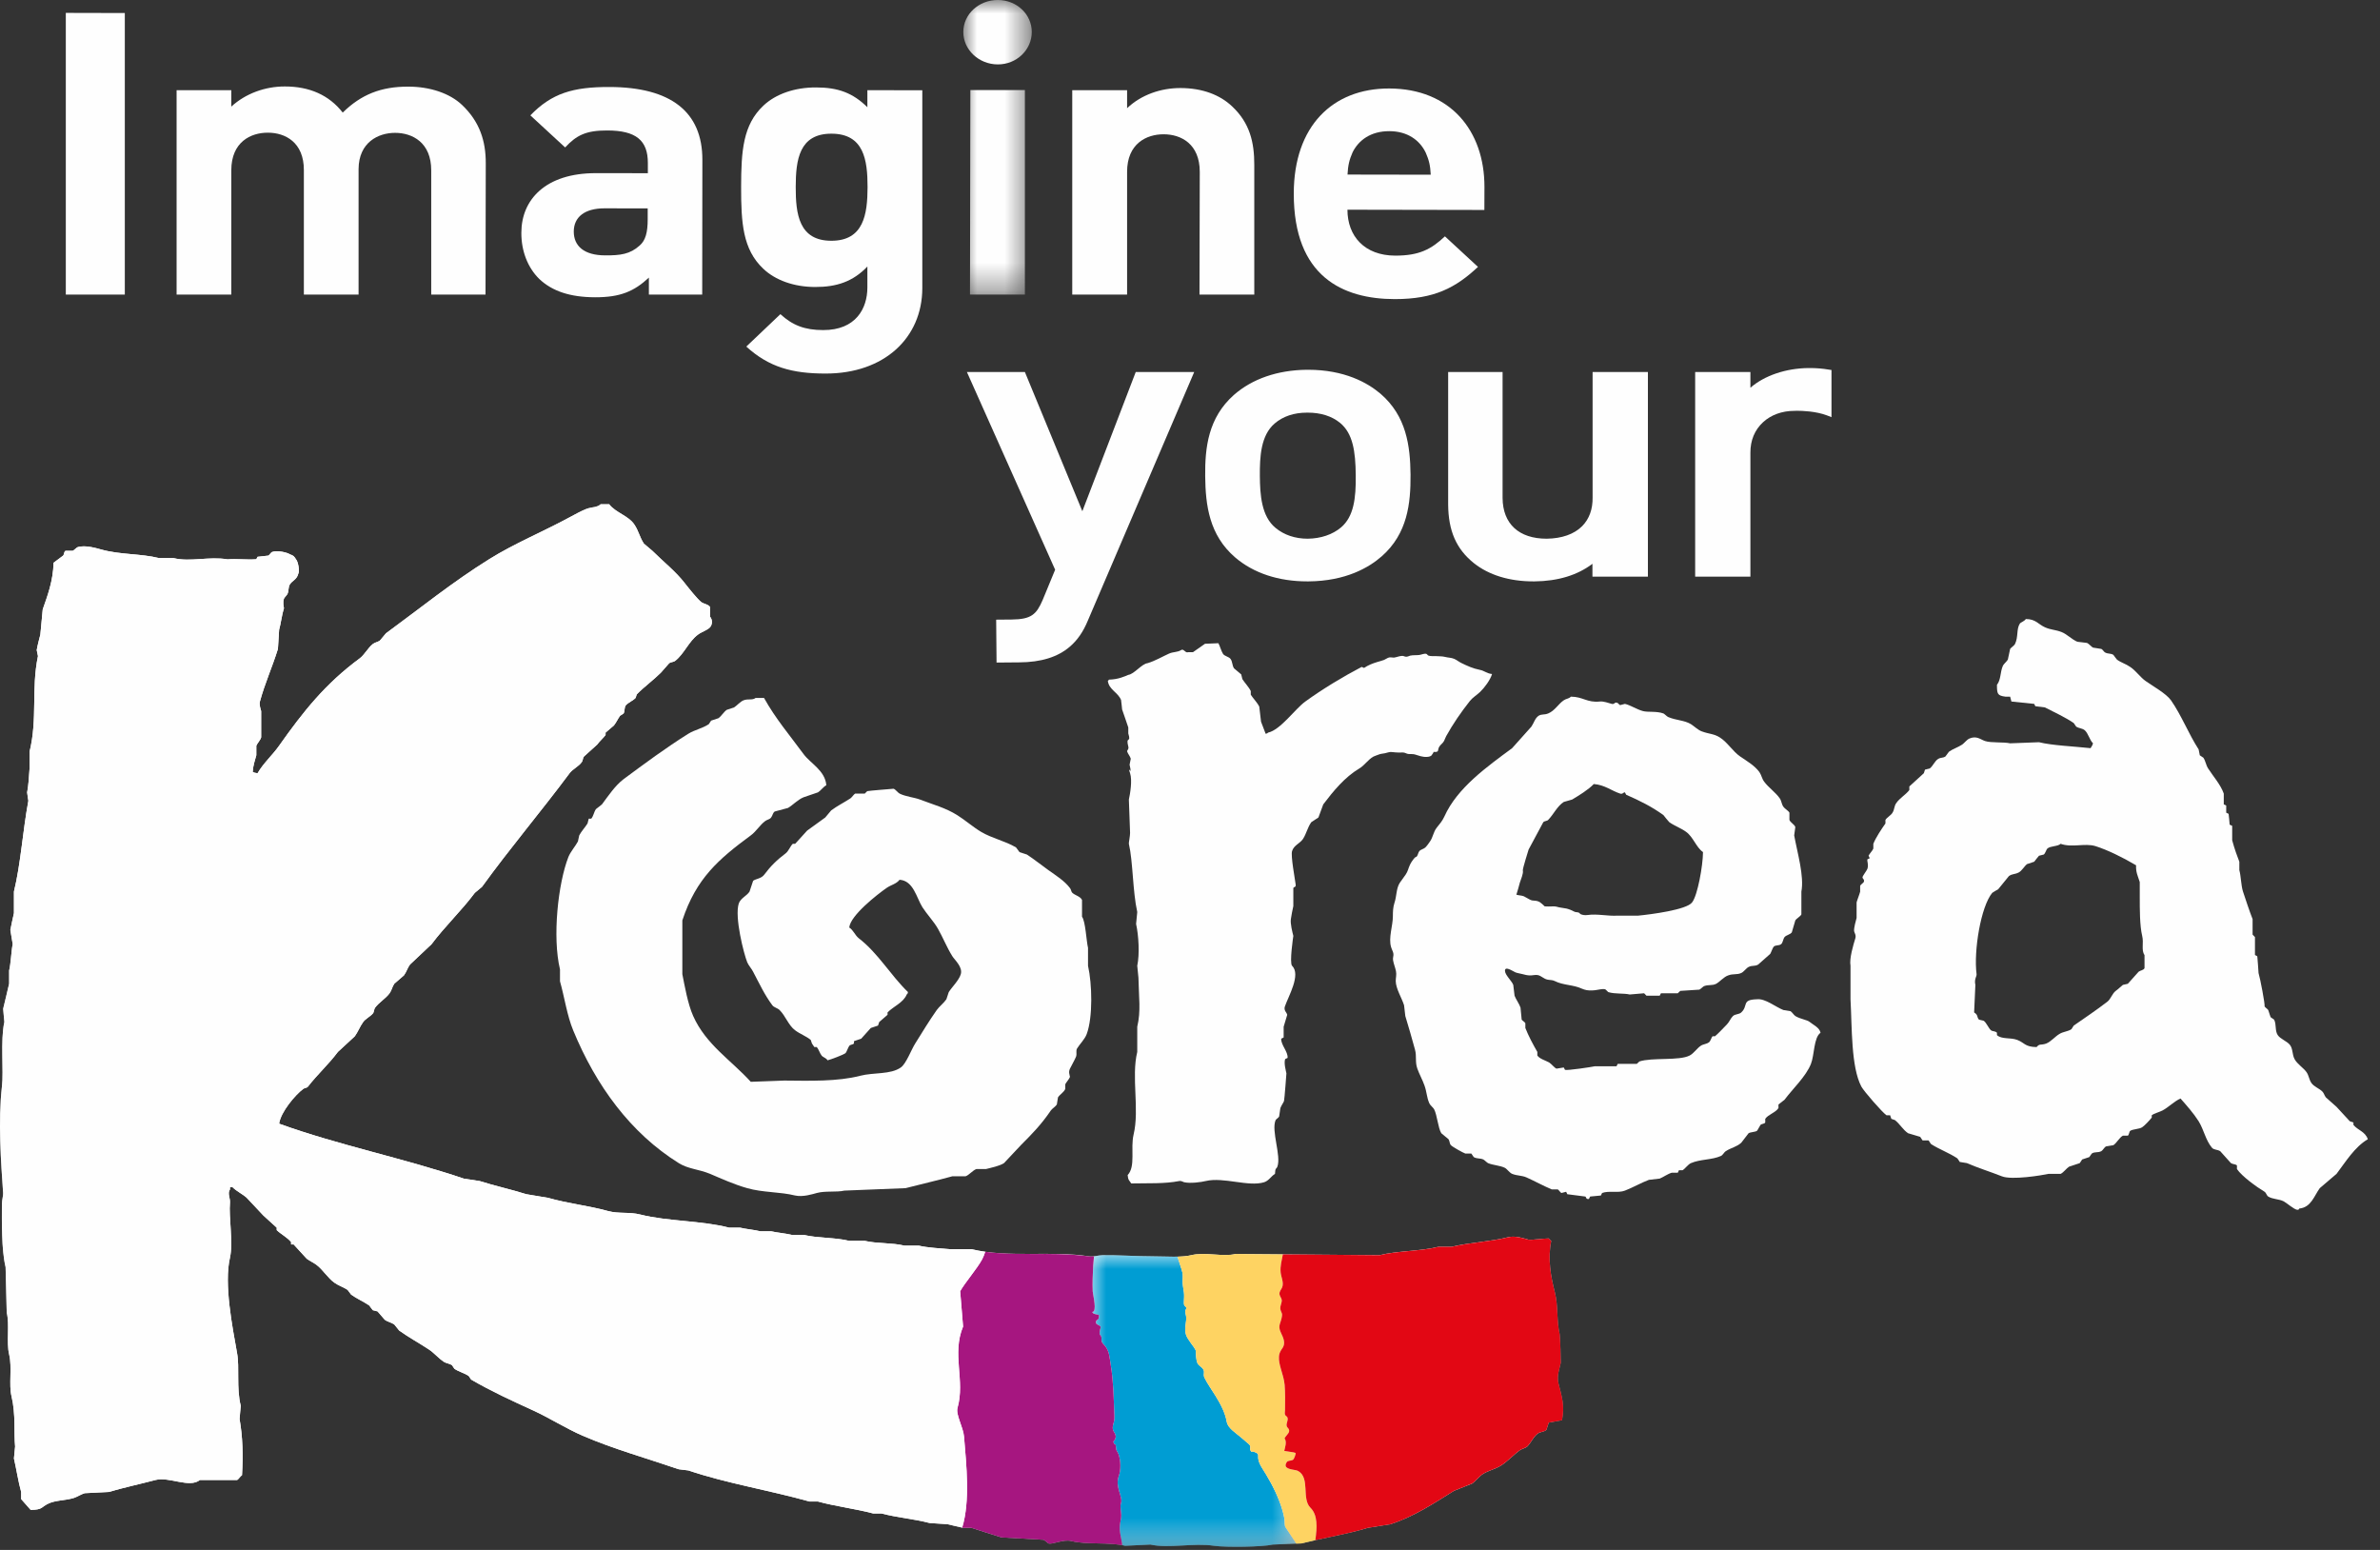 <?xml version="1.0" encoding="UTF-8"?>
<svg width="86px" height="56px" viewBox="0 0 86 56" version="1.1" xmlns="http://www.w3.org/2000/svg" xmlns:xlink="http://www.w3.org/1999/xlink">
    <rect x="0" y="0" width="86" height="56" fill="#333333" stroke="none"/>
    <title>logo/CI</title>
    <defs>
        <polygon id="path-1" points="0 0 56.484 0 56.484 37.671 0 37.671"></polygon>
        <polygon id="path-3" points="0 0 7.371 0 7.371 10.537 0 10.537"></polygon>
        <polygon id="path-5" points="0 0 2.473 0 2.473 10.644 0 10.644"></polygon>
    </defs>
    <g id="제작" stroke="none" stroke-width="1" fill="none" fill-rule="evenodd">
        <g id="01-main_01-default" transform="translate(-757, -32)">
            <g id="logo/CI" transform="translate(757, 32)">
                <g id="Group-3" transform="translate(0, 18.216)">
                    <mask id="mask-2" fill="white">
                        <use xlink:href="#path-1"></use>
                    </mask>
                    <g id="Clip-2"></g>
                    <path d="M56.397,31.022 C56.402,31 56.377,30.075 56.357,29.987 C56.244,29.518 56.309,28.968 56.183,28.474 C56.039,27.921 55.917,27.257 56.053,26.617 C55.998,26.578 56.005,26.583 55.963,26.529 C55.783,26.532 55.322,26.596 55.228,26.574 C55.087,26.536 54.757,26.419 54.492,26.487 C53.857,26.649 53.1,26.676 52.453,26.832 L51.978,26.832 C51.345,26.994 50.464,26.978 49.851,27.135 C48.117,27.12 46.383,27.106 44.647,27.091 C44.203,27.205 43.538,27.012 43.045,27.135 C42.688,27.224 42.128,27.177 41.696,27.177 C41.094,27.177 40.366,27.127 39.834,27.135 C39.709,27.135 39.494,27.2 39.357,27.177 C38.019,26.965 36.431,27.24 35.107,26.919 L34.326,26.919 C33.992,26.89 33.513,26.865 33.199,26.79 L32.68,26.79 C32.255,26.682 31.669,26.719 31.25,26.617 L30.687,26.617 C30.193,26.492 29.537,26.522 29.038,26.401 L28.606,26.401 C28.399,26.348 28.065,26.319 27.866,26.272 L27.477,26.272 C27.276,26.22 26.943,26.191 26.739,26.14 L26.347,26.14 C25.327,25.879 24.133,25.917 23.138,25.667 C22.746,25.565 22.366,25.646 21.968,25.539 C21.287,25.348 20.533,25.271 19.8,25.062 C19.541,25.019 19.282,24.976 19.02,24.932 C18.497,24.766 17.836,24.618 17.331,24.456 C17.139,24.428 16.954,24.399 16.765,24.37 C14.57,23.627 12.223,23.157 10.086,22.384 C10.144,21.959 10.672,21.342 10.955,21.129 C11.015,21.082 11.085,21.101 11.129,21.043 C11.474,20.598 11.876,20.238 12.211,19.789 C12.415,19.603 12.615,19.414 12.82,19.226 C12.937,19.065 13.005,18.873 13.124,18.708 C13.207,18.594 13.376,18.514 13.47,18.406 C13.524,18.344 13.507,18.258 13.556,18.19 C13.692,18.003 13.94,17.859 14.077,17.671 C14.158,17.561 14.168,17.443 14.249,17.326 C14.364,17.227 14.48,17.124 14.596,17.025 C14.691,16.897 14.72,16.764 14.813,16.635 C15.075,16.391 15.335,16.145 15.594,15.899 C16.079,15.249 16.662,14.707 17.157,14.043 C17.243,13.97 17.331,13.9 17.417,13.826 C18.435,12.419 19.541,11.119 20.581,9.722 C20.691,9.574 20.905,9.477 21.013,9.331 C21.07,9.264 21.049,9.187 21.102,9.117 C21.26,8.973 21.42,8.829 21.579,8.685 C21.681,8.548 21.794,8.458 21.882,8.34 L21.882,8.253 C21.983,8.167 22.085,8.08 22.184,7.995 C22.279,7.871 22.317,7.772 22.404,7.647 C22.445,7.621 22.49,7.59 22.534,7.562 C22.589,7.461 22.547,7.338 22.621,7.26 C22.696,7.174 22.879,7.094 22.966,7.002 C22.98,6.957 22.996,6.913 23.01,6.871 C23.279,6.595 23.603,6.364 23.877,6.092 C23.979,5.977 24.079,5.863 24.18,5.747 C24.248,5.696 24.328,5.714 24.398,5.66 C24.722,5.408 24.892,4.951 25.222,4.712 C25.353,4.613 25.54,4.564 25.655,4.45 C25.744,4.349 25.754,4.176 25.655,4.063 L25.655,3.716 C25.61,3.625 25.435,3.604 25.349,3.544 C25.203,3.437 24.865,3.008 24.743,2.853 C24.426,2.439 23.948,2.059 23.573,1.685 C23.474,1.599 23.369,1.513 23.267,1.426 C23.117,1.203 23.076,0.96 22.921,0.735 C22.709,0.416 22.24,0.303 22.013,0 L21.707,0 C21.564,0.128 21.398,0.092 21.185,0.172 C21.004,0.242 20.777,0.369 20.581,0.475 C19.638,0.988 18.585,1.42 17.676,1.989 C16.359,2.808 15.175,3.767 13.946,4.667 C13.875,4.752 13.801,4.84 13.729,4.926 C13.643,4.991 13.554,4.988 13.47,5.055 C13.294,5.194 13.175,5.44 12.994,5.575 C11.767,6.48 10.968,7.477 10.086,8.727 C9.849,9.065 9.52,9.353 9.307,9.722 C9.204,9.709 9.199,9.703 9.133,9.678 C9.143,9.433 9.215,9.253 9.262,9.072 L9.262,8.727 C9.291,8.65 9.416,8.517 9.437,8.424 L9.437,7.475 C9.424,7.422 9.359,7.251 9.392,7.13 C9.574,6.459 9.836,5.897 10.043,5.23 C10.058,4.997 10.071,4.767 10.086,4.537 C10.148,4.325 10.185,3.992 10.261,3.758 C10.252,3.713 10.212,3.545 10.261,3.413 C10.276,3.373 10.373,3.28 10.389,3.24 C10.444,3.117 10.409,2.999 10.477,2.895 C10.579,2.742 10.725,2.732 10.781,2.503 C10.83,2.426 10.778,2.079 10.694,1.989 C10.635,1.891 10.601,1.851 10.477,1.813 C10.393,1.749 10.017,1.654 9.827,1.73 C9.8,1.738 9.728,1.845 9.697,1.858 C9.566,1.874 9.437,1.886 9.307,1.902 C9.294,1.931 9.279,1.959 9.262,1.989 C8.916,2.018 8.567,1.964 8.222,1.993 C7.551,1.879 6.881,2.097 6.269,1.948 L5.75,1.948 C5.079,1.782 4.348,1.829 3.669,1.641 C3.489,1.593 3.079,1.464 2.802,1.555 C2.766,1.569 2.668,1.672 2.628,1.685 L2.367,1.685 C2.309,1.716 2.324,1.807 2.282,1.858 C2.166,1.944 2.052,2.03 1.936,2.117 C1.921,2.78 1.712,3.32 1.544,3.802 C1.517,4.105 1.485,4.408 1.458,4.712 C1.423,4.844 1.351,5.121 1.327,5.271 C1.341,5.345 1.357,5.415 1.372,5.489 C1.123,6.687 1.363,7.747 1.068,8.944 L1.068,9.55 C1.057,9.774 1.025,10.2 0.981,10.413 C0.992,10.514 1.009,10.614 1.025,10.716 C0.82,11.818 0.75,12.995 0.504,13.999 L0.504,14.777 C0.464,14.94 0.405,15.231 0.374,15.384 C0.403,15.557 0.431,15.729 0.46,15.899 C0.409,16.122 0.393,16.596 0.33,16.85 L0.33,17.326 C0.264,17.598 0.181,17.965 0.113,18.234 C0.126,18.393 0.143,18.549 0.157,18.708 C0.007,19.39 0.138,20.465 0.069,21.043 C-0.073,22.29 0.036,23.793 0.113,24.89 C0.12,24.988 0.071,25.127 0.069,25.279 C0.069,25.898 0.046,26.919 0.202,27.567 C0.215,28.113 0.228,28.662 0.243,29.208 C0.352,29.646 0.222,30.268 0.33,30.721 C0.444,31.195 0.311,31.806 0.416,32.232 C0.574,32.889 0.497,33.546 0.546,34.049 C0.533,34.193 0.518,34.337 0.504,34.48 C0.588,34.838 0.666,35.351 0.765,35.69 L0.765,35.949 C0.88,36.079 0.992,36.207 1.109,36.339 C1.544,36.329 1.476,36.248 1.718,36.124 C1.991,35.982 2.356,36.005 2.672,35.906 C2.778,35.871 2.954,35.763 3.061,35.734 C3.351,35.718 3.64,35.703 3.93,35.69 C4.429,35.542 5.102,35.394 5.619,35.257 C6.113,35.129 6.845,35.562 7.224,35.257 L8.567,35.257 C8.62,35.235 8.682,35.122 8.745,35.084 C8.787,34.361 8.771,33.706 8.657,33.056 C8.672,32.896 8.682,32.737 8.7,32.579 C8.537,31.934 8.663,31.19 8.567,30.677 C8.397,29.724 8.088,28.178 8.31,27.222 C8.432,26.686 8.261,25.735 8.31,25.235 C8.326,25.076 8.208,24.903 8.31,24.757 L8.31,24.674 L8.397,24.674 C8.546,24.826 8.755,24.917 8.916,25.062 C9.119,25.279 9.322,25.494 9.523,25.708 C9.681,25.852 9.841,25.999 9.999,26.14 L9.999,26.229 C10.161,26.385 10.377,26.487 10.519,26.66 L10.519,26.746 L10.61,26.746 C10.764,26.919 10.926,27.091 11.085,27.264 C11.193,27.344 11.324,27.401 11.431,27.48 C11.666,27.653 11.843,27.959 12.084,28.129 C12.24,28.241 12.395,28.279 12.559,28.388 C12.604,28.445 12.646,28.503 12.69,28.561 C12.906,28.715 13.118,28.8 13.339,28.949 C13.383,29.006 13.425,29.065 13.47,29.122 C13.528,29.138 13.585,29.15 13.643,29.166 C13.729,29.266 13.817,29.368 13.903,29.467 C14.012,29.549 14.139,29.561 14.249,29.64 C14.309,29.713 14.364,29.786 14.424,29.857 C14.781,30.113 15.136,30.301 15.509,30.549 C15.681,30.663 15.856,30.865 16.027,30.98 C16.13,31.049 16.232,31.042 16.334,31.111 C16.359,31.152 16.39,31.197 16.42,31.239 C16.593,31.355 16.765,31.385 16.938,31.501 C16.968,31.542 16.996,31.584 17.024,31.629 C17.759,32.056 18.489,32.39 19.282,32.752 C19.86,33.018 20.467,33.406 21.058,33.659 C22.165,34.138 23.38,34.476 24.527,34.87 C24.642,34.883 24.759,34.899 24.874,34.912 C26.246,35.377 27.779,35.623 29.254,36.035 L29.556,36.035 C30.167,36.206 30.924,36.299 31.554,36.467 L31.855,36.467 C32.387,36.611 33.072,36.672 33.591,36.812 C33.805,36.828 34.024,36.844 34.241,36.856 C34.377,36.894 34.652,36.947 34.804,36.987 L35.107,36.987 C35.429,37.091 35.86,37.232 36.19,37.332 C36.697,37.363 37.202,37.39 37.709,37.418 C37.748,37.432 37.865,37.542 37.883,37.549 C38.031,37.6 38.413,37.39 38.708,37.462 C39.277,37.605 40.067,37.491 40.659,37.635 C40.963,37.62 41.264,37.606 41.567,37.591 C42.243,37.741 43.127,37.522 43.868,37.635 C44.286,37.696 45.618,37.679 45.991,37.591 C46.34,37.575 46.687,37.561 47.032,37.549 C47.813,37.35 48.694,37.213 49.42,36.987 C49.693,36.944 49.969,36.901 50.241,36.856 C51.102,36.58 51.838,36.082 52.539,35.648 C52.758,35.562 52.975,35.474 53.191,35.388 C53.319,35.301 53.445,35.129 53.581,35.043 C53.79,34.909 54.018,34.872 54.231,34.739 C54.477,34.586 54.693,34.344 54.925,34.177 C54.983,34.138 55.14,34.093 55.184,34.049 C55.326,33.909 55.409,33.686 55.575,33.573 C55.668,33.512 55.805,33.52 55.879,33.444 C55.909,33.356 55.938,33.271 55.963,33.184 C56.125,33.155 56.282,33.127 56.443,33.097 C56.545,32.565 56.441,32.268 56.312,31.759 C56.244,31.487 56.366,31.204 56.397,31.022" id="Fill-1" fill="#FEFEFE" mask="url(#mask-2)"></path>
                </g>
                <g id="Group-6" transform="translate(39.47, 45.351)">
                    <mask id="mask-4" fill="white">
                        <use xlink:href="#path-3"></use>
                    </mask>
                    <g id="Clip-5"></g>
                    <path d="M6.979,9.823 C6.941,9.766 6.957,9.589 6.941,9.513 C6.924,9.409 6.897,9.305 6.868,9.201 C6.801,8.976 6.714,8.757 6.615,8.547 C6.511,8.324 6.39,8.111 6.265,7.899 C6.165,7.735 6.021,7.544 5.995,7.35 C5.978,7.2 6.048,7.18 5.834,7.102 C5.748,7.074 5.754,7.14 5.715,7.051 C5.688,7.005 5.722,6.941 5.705,6.89 C5.68,6.833 5.619,6.797 5.575,6.757 C5.506,6.695 5.432,6.638 5.364,6.576 C5.202,6.434 4.9,6.255 4.859,6.025 C4.8,5.691 4.64,5.388 4.465,5.103 C4.332,4.883 4.161,4.651 4.053,4.428 C4.008,4.333 4.044,4.274 4.034,4.193 C4.008,4.049 3.858,4.021 3.801,3.903 C3.745,3.784 3.745,3.585 3.738,3.456 C3.737,3.404 3.6,3.229 3.565,3.18 C3.524,3.114 3.472,3.052 3.434,2.983 C3.345,2.83 3.348,2.66 3.372,2.505 C3.386,2.407 3.401,2.308 3.389,2.208 C3.379,2.14 3.352,2.067 3.363,2.003 C3.366,1.974 3.407,1.934 3.401,1.906 C3.393,1.87 3.333,1.835 3.317,1.797 C3.307,1.771 3.31,1.714 3.31,1.678 C3.313,1.563 3.325,1.464 3.31,1.343 C3.295,1.204 3.257,1.063 3.262,0.925 C3.273,0.771 3.278,0.682 3.225,0.514 C3.183,0.359 3.124,0.209 3.078,0.054 C2.795,0.06 2.49,0.043 2.227,0.043 C1.624,0.043 0.896,-0.008 0.365,0.001 C0.285,0.001 0.173,0.025 0.061,0.039 C0.052,0.18 0.039,0.304 0.031,0.384 C0.019,0.691 0,1.001 0.015,1.31 C0.024,1.439 0.183,2.057 0,2.05 C0.012,2.135 0.173,2.135 0.243,2.163 C0.239,2.202 0.241,2.26 0.223,2.298 C0.198,2.352 0.149,2.328 0.135,2.392 C0.102,2.525 0.25,2.496 0.305,2.591 C0.288,2.686 0.255,2.762 0.268,2.851 C0.272,2.879 0.314,2.91 0.323,2.939 C0.342,2.998 0.321,3.073 0.344,3.131 C0.375,3.2 0.428,3.236 0.466,3.286 C0.623,3.483 0.623,3.715 0.665,3.961 C0.715,4.253 0.74,4.552 0.758,4.848 C0.773,5.112 0.781,5.375 0.791,5.634 C0.793,5.746 0.808,5.864 0.791,5.972 C0.771,6.08 0.724,6.169 0.742,6.285 C0.756,6.37 0.81,6.41 0.831,6.476 C0.851,6.54 0.855,6.585 0.816,6.662 C0.747,6.802 0.74,6.649 0.785,6.812 C0.793,6.839 0.828,6.826 0.84,6.848 C0.861,6.899 0.849,6.979 0.869,7.036 C0.89,7.093 0.927,7.133 0.948,7.193 C1.029,7.428 1.037,7.757 0.955,7.987 C0.813,8.374 1.114,8.726 1.035,8.963 C0.996,9.073 1.046,9.286 1.046,9.402 C1.046,9.525 1.011,9.62 0.999,9.737 C0.963,9.995 1.06,10.229 1.078,10.479 C1.114,10.487 1.154,10.491 1.189,10.501 C1.493,10.485 1.793,10.472 2.097,10.456 C2.773,10.607 3.656,10.387 4.398,10.501 C4.815,10.562 6.148,10.545 6.52,10.456 C6.805,10.442 7.089,10.434 7.371,10.421 C7.241,10.222 7.112,10.023 6.979,9.823" id="Fill-4" fill="#009DD3" mask="url(#mask-4)"></path>
                </g>
                <path d="M40.469,55.088 C40.481,54.971 40.516,54.876 40.516,54.753 C40.516,54.637 40.466,54.424 40.505,54.314 C40.584,54.077 40.283,53.725 40.425,53.338 C40.507,53.108 40.499,52.778 40.418,52.544 C40.397,52.484 40.36,52.444 40.339,52.387 C40.319,52.329 40.331,52.25 40.31,52.199 C40.298,52.177 40.263,52.189 40.255,52.163 C40.21,52 40.217,52.152 40.286,52.013 C40.325,51.936 40.321,51.891 40.301,51.827 C40.28,51.761 40.226,51.721 40.212,51.637 C40.194,51.52 40.241,51.432 40.261,51.322 C40.278,51.215 40.263,51.097 40.261,50.984 C40.251,50.726 40.243,50.462 40.228,50.199 C40.21,49.903 40.185,49.604 40.135,49.311 C40.093,49.066 40.093,48.834 39.936,48.637 C39.898,48.587 39.845,48.55 39.814,48.483 C39.791,48.424 39.812,48.349 39.793,48.29 C39.784,48.261 39.742,48.23 39.738,48.201 C39.725,48.113 39.758,48.037 39.775,47.942 C39.719,47.847 39.572,47.876 39.605,47.743 C39.619,47.678 39.668,47.703 39.693,47.649 C39.71,47.611 39.709,47.554 39.713,47.513 C39.642,47.486 39.482,47.486 39.47,47.401 C39.653,47.407 39.494,46.789 39.485,46.661 C39.47,46.352 39.488,46.042 39.501,45.735 C39.509,45.655 39.522,45.531 39.531,45.39 C39.47,45.399 39.408,45.403 39.358,45.394 C39.272,45.38 39.182,45.374 39.094,45.366 C37.98,45.236 36.723,45.383 35.6,45.228 C35.571,45.319 35.536,45.411 35.487,45.505 C35.307,45.839 34.873,46.338 34.695,46.653 C34.73,47.08 34.767,47.505 34.8,47.929 C34.385,48.923 34.881,49.878 34.6,50.867 C34.529,51.115 34.807,51.564 34.836,51.914 C34.921,52.949 35.059,54.232 34.769,55.195 C34.781,55.196 34.795,55.2 34.804,55.204 L35.108,55.204 C35.429,55.307 35.86,55.448 36.191,55.549 C36.696,55.579 37.202,55.606 37.709,55.634 C37.748,55.648 37.865,55.759 37.883,55.765 C38.031,55.816 38.413,55.606 38.708,55.679 C38.977,55.745 39.297,55.756 39.621,55.763 C39.941,55.769 40.263,55.776 40.548,55.829 C40.53,55.579 40.433,55.347 40.469,55.088" id="Fill-7" fill="#A61680"></path>
                <path d="M47.354,54.478 C47.023,54.155 47.35,53.402 46.91,53.15 C46.89,53.139 46.86,53.13 46.824,53.122 C46.65,53.084 46.348,53.068 46.493,52.834 C46.539,52.763 46.618,52.789 46.694,52.756 C46.707,52.749 46.718,52.748 46.73,52.739 C46.757,52.716 46.842,52.508 46.811,52.496 C46.763,52.477 46.711,52.472 46.656,52.462 C46.57,52.446 46.484,52.437 46.406,52.423 C46.434,52.288 46.509,52.095 46.416,51.969 C46.451,51.889 46.566,51.803 46.581,51.719 C46.599,51.615 46.509,51.596 46.493,51.517 C46.474,51.414 46.558,51.321 46.521,51.217 C46.506,51.173 46.449,51.16 46.434,51.115 C46.416,51.068 46.434,50.993 46.434,50.944 C46.437,50.79 46.439,50.634 46.437,50.48 C46.437,50.331 46.431,50.182 46.42,50.036 C46.411,49.938 46.39,49.843 46.367,49.75 C46.275,49.396 46.128,49.071 46.276,48.809 C46.291,48.79 46.299,48.766 46.316,48.745 C46.477,48.549 46.378,48.349 46.283,48.148 C46.157,47.885 46.289,47.812 46.324,47.549 C46.34,47.456 46.304,47.434 46.275,47.34 C46.232,47.21 46.32,47.094 46.316,46.978 C46.312,46.902 46.248,46.848 46.236,46.77 C46.221,46.666 46.281,46.617 46.324,46.527 C46.406,46.352 46.289,46.139 46.275,45.967 C46.254,45.736 46.316,45.546 46.355,45.323 C45.978,45.319 45.602,45.316 45.224,45.314 C45.031,45.312 44.84,45.312 44.648,45.307 C44.204,45.421 43.538,45.229 43.045,45.352 C42.904,45.387 42.732,45.4 42.548,45.406 C42.594,45.56 42.652,45.711 42.696,45.865 C42.748,46.033 42.742,46.122 42.732,46.276 C42.727,46.414 42.765,46.555 42.781,46.694 C42.795,46.814 42.783,46.914 42.781,47.028 C42.781,47.064 42.778,47.122 42.787,47.148 C42.803,47.186 42.863,47.221 42.871,47.257 C42.877,47.285 42.836,47.325 42.833,47.354 C42.822,47.418 42.849,47.491 42.859,47.559 C42.871,47.66 42.855,47.759 42.842,47.857 C42.818,48.011 42.814,48.181 42.904,48.334 C42.941,48.403 42.994,48.465 43.035,48.531 C43.07,48.58 43.207,48.755 43.209,48.807 C43.216,48.935 43.216,49.135 43.271,49.254 C43.327,49.372 43.478,49.4 43.504,49.544 C43.514,49.626 43.478,49.684 43.523,49.779 C43.631,50.001 43.802,50.234 43.934,50.453 C44.11,50.738 44.27,51.041 44.329,51.376 C44.369,51.606 44.672,51.785 44.834,51.927 C44.902,51.988 44.976,52.045 45.045,52.108 C45.089,52.148 45.15,52.184 45.175,52.241 C45.193,52.292 45.157,52.356 45.185,52.402 C45.224,52.491 45.218,52.425 45.304,52.453 C45.519,52.53 45.448,52.551 45.466,52.701 C45.491,52.895 45.636,53.085 45.735,53.25 C45.86,53.462 45.981,53.674 46.085,53.898 C46.183,54.108 46.271,54.327 46.337,54.553 C46.367,54.656 46.394,54.76 46.411,54.864 C46.426,54.94 46.411,55.117 46.449,55.174 C46.581,55.374 46.711,55.573 46.841,55.772 C46.906,55.769 46.97,55.767 47.032,55.766 L47.038,55.762 C47.198,55.724 47.364,55.685 47.53,55.648 C47.6,55.183 47.615,54.736 47.354,54.478" id="Fill-9" fill="#FED362"></path>
                <path d="M56.313,49.975 C56.244,49.703 56.366,49.42 56.397,49.238 C56.402,49.216 56.377,48.292 56.358,48.204 C56.244,47.734 56.309,47.184 56.183,46.69 C56.039,46.137 55.917,45.474 56.053,44.834 C55.998,44.794 56.005,44.799 55.963,44.746 C55.783,44.748 55.322,44.812 55.228,44.79 C55.087,44.752 54.757,44.636 54.492,44.704 C53.857,44.865 53.1,44.892 52.453,45.049 L51.978,45.049 C51.346,45.21 50.464,45.195 49.851,45.352 C48.92,45.343 47.99,45.336 47.059,45.327 C46.824,45.327 46.589,45.326 46.355,45.323 C46.316,45.546 46.254,45.737 46.275,45.967 C46.289,46.139 46.406,46.352 46.324,46.527 C46.281,46.617 46.221,46.666 46.236,46.77 C46.248,46.848 46.312,46.902 46.316,46.978 C46.32,47.095 46.232,47.21 46.275,47.341 C46.304,47.434 46.34,47.456 46.324,47.548 C46.289,47.812 46.157,47.885 46.283,48.148 C46.378,48.349 46.477,48.549 46.316,48.745 C46.299,48.765 46.291,48.79 46.276,48.809 C46.128,49.07 46.275,49.396 46.367,49.75 C46.39,49.843 46.411,49.937 46.42,50.036 C46.431,50.181 46.437,50.331 46.437,50.48 C46.439,50.635 46.437,50.79 46.434,50.945 C46.434,50.993 46.416,51.068 46.434,51.114 C46.449,51.159 46.506,51.173 46.521,51.216 C46.558,51.321 46.474,51.414 46.493,51.517 C46.509,51.597 46.599,51.615 46.581,51.719 C46.566,51.803 46.451,51.889 46.416,51.969 C46.509,52.095 46.434,52.288 46.406,52.423 C46.484,52.437 46.57,52.446 46.656,52.462 C46.711,52.471 46.763,52.477 46.811,52.495 C46.842,52.508 46.757,52.716 46.73,52.738 C46.718,52.747 46.707,52.749 46.694,52.756 C46.618,52.789 46.539,52.763 46.493,52.834 C46.348,53.068 46.65,53.084 46.824,53.121 C46.86,53.13 46.89,53.139 46.91,53.15 C47.35,53.403 47.023,54.155 47.354,54.478 C47.615,54.736 47.6,55.183 47.53,55.648 C48.172,55.506 48.845,55.382 49.42,55.204 C49.693,55.161 49.968,55.117 50.241,55.073 C51.102,54.796 51.838,54.299 52.539,53.865 C52.711,53.796 52.881,53.727 53.051,53.659 C53.096,53.642 53.145,53.621 53.191,53.604 C53.319,53.517 53.445,53.345 53.581,53.259 C53.79,53.125 54.018,53.088 54.231,52.956 C54.477,52.803 54.693,52.56 54.926,52.393 C54.983,52.354 55.14,52.309 55.184,52.265 C55.326,52.125 55.409,51.903 55.575,51.789 C55.668,51.728 55.805,51.737 55.879,51.661 C55.908,51.573 55.938,51.487 55.963,51.401 C56.125,51.371 56.282,51.343 56.443,51.314 C56.545,50.781 56.441,50.484 56.313,49.975" id="Fill-11" fill="#E20714"></path>
                <path d="M34.835,51.914 C34.807,51.564 34.529,51.114 34.599,50.867 C34.88,49.878 34.385,48.923 34.8,47.93 C34.767,47.505 34.73,47.08 34.695,46.652 C34.873,46.338 35.306,45.839 35.487,45.504 C35.536,45.411 35.571,45.319 35.6,45.228 C35.432,45.203 35.269,45.175 35.107,45.135 L34.325,45.135 C33.992,45.106 33.513,45.082 33.199,45.007 L32.68,45.007 C32.255,44.898 31.669,44.936 31.25,44.834 L30.687,44.834 C30.193,44.709 29.537,44.739 29.037,44.617 L28.606,44.617 C28.399,44.565 28.065,44.536 27.866,44.489 L27.477,44.489 C27.276,44.436 26.942,44.407 26.739,44.357 L26.347,44.357 C25.327,44.095 24.133,44.133 23.138,43.883 C22.746,43.781 22.366,43.863 21.968,43.755 C21.287,43.564 20.533,43.487 19.8,43.279 C19.541,43.235 19.282,43.192 19.02,43.148 C18.497,42.982 17.836,42.835 17.331,42.672 C17.139,42.644 16.954,42.615 16.765,42.587 C14.57,41.843 12.223,41.374 10.086,40.6 C10.144,40.175 10.672,39.558 10.955,39.345 C11.015,39.298 11.084,39.317 11.128,39.259 C11.474,38.815 11.876,38.454 12.211,38.005 C12.415,37.819 12.615,37.631 12.82,37.443 C12.937,37.282 13.005,37.089 13.125,36.925 C13.207,36.81 13.376,36.731 13.47,36.622 C13.524,36.561 13.507,36.474 13.556,36.407 C13.692,36.22 13.94,36.076 14.077,35.888 C14.158,35.777 14.168,35.66 14.249,35.542 C14.364,35.443 14.48,35.341 14.596,35.242 C14.691,35.114 14.72,34.98 14.813,34.852 C15.075,34.607 15.335,34.361 15.594,34.115 C16.079,33.465 16.662,32.923 17.157,32.26 C17.244,32.187 17.331,32.116 17.416,32.043 C18.434,30.636 19.541,29.335 20.581,27.938 C20.691,27.791 20.906,27.694 21.013,27.547 C21.07,27.481 21.049,27.404 21.102,27.333 C21.26,27.189 21.419,27.046 21.579,26.902 C21.681,26.764 21.794,26.674 21.882,26.556 L21.882,26.47 C21.983,26.383 22.085,26.297 22.184,26.211 C22.279,26.087 22.317,25.988 22.404,25.863 C22.445,25.837 22.489,25.806 22.533,25.778 C22.589,25.678 22.547,25.554 22.621,25.476 C22.696,25.39 22.879,25.31 22.966,25.218 C22.98,25.174 22.996,25.13 23.009,25.088 C23.279,24.811 23.603,24.58 23.877,24.308 C23.979,24.194 24.079,24.079 24.18,23.963 C24.248,23.913 24.328,23.93 24.398,23.877 C24.722,23.625 24.892,23.167 25.222,22.928 C25.353,22.829 25.54,22.781 25.655,22.666 C25.744,22.566 25.754,22.393 25.655,22.28 L25.655,21.933 C25.61,21.842 25.435,21.82 25.348,21.76 C25.203,21.654 24.865,21.224 24.743,21.07 C24.425,20.655 23.948,20.276 23.573,19.902 C23.474,19.816 23.369,19.729 23.267,19.643 C23.116,19.42 23.075,19.176 22.921,18.951 C22.709,18.632 22.24,18.52 22.013,18.216 L21.707,18.216 C21.564,18.344 21.398,18.308 21.185,18.388 C21.004,18.459 20.777,18.586 20.581,18.692 C19.638,19.204 18.585,19.636 17.676,20.205 C16.359,21.025 15.175,21.983 13.946,22.883 C13.875,22.968 13.801,23.056 13.729,23.143 C13.643,23.207 13.553,23.204 13.47,23.271 C13.294,23.41 13.175,23.656 12.994,23.791 C11.767,24.696 10.968,25.693 10.086,26.943 C9.849,27.281 9.52,27.569 9.306,27.938 C9.204,27.926 9.199,27.919 9.133,27.895 C9.143,27.649 9.215,27.47 9.262,27.288 L9.262,26.943 C9.291,26.866 9.416,26.733 9.437,26.64 L9.437,25.692 C9.424,25.638 9.359,25.468 9.392,25.347 C9.574,24.676 9.836,24.114 10.043,23.446 C10.058,23.214 10.071,22.983 10.086,22.753 C10.148,22.542 10.184,22.209 10.261,21.975 C10.252,21.93 10.212,21.762 10.261,21.63 C10.276,21.59 10.374,21.497 10.389,21.457 C10.444,21.333 10.409,21.215 10.477,21.111 C10.579,20.959 10.725,20.948 10.782,20.72 C10.83,20.643 10.778,20.295 10.693,20.205 C10.635,20.108 10.601,20.067 10.477,20.03 C10.393,19.966 10.017,19.87 9.827,19.946 C9.8,19.955 9.728,20.061 9.697,20.075 C9.566,20.09 9.437,20.103 9.306,20.118 C9.294,20.148 9.279,20.176 9.262,20.205 C8.916,20.234 8.567,20.181 8.222,20.21 C7.551,20.096 6.881,20.314 6.269,20.165 L5.75,20.165 C5.079,19.999 4.348,20.046 3.669,19.858 C3.489,19.809 3.079,19.681 2.802,19.771 C2.765,19.785 2.668,19.888 2.628,19.902 L2.367,19.902 C2.309,19.932 2.324,20.023 2.281,20.075 C2.167,20.16 2.052,20.247 1.936,20.333 C1.92,20.997 1.712,21.536 1.544,22.018 C1.517,22.321 1.485,22.625 1.458,22.928 C1.423,23.06 1.351,23.337 1.327,23.488 C1.341,23.561 1.357,23.632 1.372,23.705 C1.123,24.903 1.363,25.964 1.068,27.16 L1.068,27.766 C1.056,27.99 1.025,28.416 0.981,28.63 C0.992,28.731 1.009,28.831 1.025,28.932 C0.82,30.034 0.75,31.211 0.504,32.215 L0.504,32.993 C0.464,33.156 0.405,33.448 0.374,33.6 C0.403,33.773 0.431,33.945 0.459,34.115 C0.409,34.339 0.393,34.812 0.33,35.066 L0.33,35.542 C0.263,35.814 0.182,36.181 0.113,36.45 C0.126,36.609 0.143,36.766 0.157,36.925 C0.007,37.607 0.138,38.681 0.069,39.259 C-0.073,40.507 0.036,42.009 0.113,43.107 C0.12,43.204 0.071,43.343 0.069,43.496 C0.069,44.114 0.046,45.135 0.202,45.783 C0.215,46.33 0.227,46.879 0.243,47.425 C0.352,47.862 0.223,48.485 0.33,48.938 C0.444,49.411 0.311,50.022 0.416,50.449 C0.574,51.106 0.497,51.763 0.546,52.265 C0.533,52.409 0.518,52.553 0.504,52.697 C0.588,53.055 0.666,53.568 0.765,53.907 L0.765,54.165 C0.88,54.296 0.992,54.424 1.109,54.555 C1.544,54.546 1.476,54.464 1.717,54.341 C1.991,54.198 2.355,54.221 2.672,54.122 C2.778,54.088 2.954,53.98 3.061,53.951 C3.351,53.935 3.64,53.919 3.93,53.907 C4.429,53.758 5.102,53.61 5.62,53.474 C6.113,53.345 6.845,53.779 7.224,53.474 L8.567,53.474 C8.62,53.451 8.682,53.338 8.745,53.301 C8.788,52.577 8.771,51.922 8.657,51.272 C8.672,51.113 8.682,50.953 8.7,50.796 C8.537,50.151 8.663,49.407 8.567,48.893 C8.398,47.94 8.088,46.394 8.31,45.438 C8.432,44.903 8.261,43.951 8.31,43.452 C8.325,43.292 8.208,43.119 8.31,42.974 L8.31,42.89 L8.398,42.89 C8.546,43.043 8.756,43.133 8.916,43.279 C9.119,43.496 9.322,43.71 9.523,43.925 C9.681,44.069 9.841,44.215 9.999,44.357 L9.999,44.445 C10.161,44.602 10.376,44.704 10.519,44.877 L10.519,44.962 L10.61,44.962 C10.764,45.135 10.926,45.307 11.084,45.48 C11.193,45.56 11.324,45.617 11.431,45.697 C11.666,45.87 11.843,46.175 12.084,46.345 C12.241,46.458 12.395,46.496 12.559,46.604 C12.604,46.661 12.646,46.72 12.689,46.777 C12.906,46.931 13.117,47.016 13.339,47.166 C13.383,47.223 13.425,47.281 13.47,47.338 C13.528,47.354 13.585,47.367 13.643,47.383 C13.729,47.482 13.817,47.585 13.903,47.684 C14.012,47.765 14.139,47.777 14.249,47.856 C14.309,47.93 14.364,48.002 14.424,48.074 C14.781,48.33 15.135,48.518 15.508,48.765 C15.681,48.88 15.855,49.081 16.027,49.197 C16.13,49.265 16.232,49.259 16.334,49.327 C16.359,49.369 16.39,49.414 16.42,49.456 C16.593,49.571 16.765,49.601 16.938,49.717 C16.968,49.759 16.996,49.801 17.024,49.845 C17.759,50.272 18.489,50.606 19.282,50.969 C19.86,51.234 20.467,51.622 21.058,51.875 C22.164,52.354 23.38,52.692 24.527,53.086 C24.642,53.099 24.759,53.115 24.874,53.129 C26.246,53.593 27.779,53.84 29.254,54.252 L29.557,54.252 C30.167,54.422 30.924,54.515 31.554,54.684 L31.855,54.684 C32.387,54.827 33.072,54.889 33.591,55.029 C33.805,55.044 34.024,55.06 34.241,55.072 C34.369,55.108 34.613,55.157 34.769,55.195 C35.059,54.231 34.921,52.948 34.835,51.914" id="Fill-13" fill="#FEFEFE"></path>
                <polygon id="Fill-15" fill="#FEFEFE" points="2.378 10.644 2.378 0.466 4.51 0.471 4.51 10.644"></polygon>
                <path d="M8.358,3.852 C8.873,3.378 9.584,3.122 10.293,3.124 C11.173,3.124 11.884,3.427 12.384,4.068 C13.052,3.413 13.768,3.128 14.753,3.13 C15.541,3.13 16.255,3.373 16.695,3.791 C17.33,4.393 17.557,5.093 17.553,5.906 L17.544,10.644 L15.582,10.644 L15.582,6.159 C15.585,5.15 14.902,4.8 14.277,4.8 C13.673,4.799 12.961,5.14 12.957,6.112 L12.957,10.644 L10.98,10.644 L10.98,6.15 C10.984,5.137 10.302,4.794 9.681,4.794 C9.061,4.791 8.36,5.13 8.358,6.148 L8.358,10.644 L6.381,10.644 L6.381,3.259 L8.358,3.259 L8.358,3.852 Z" id="Fill-17" fill="#FEFEFE"></path>
                <path d="M23.404,7.53 L21.843,7.527 C21.129,7.527 20.733,7.841 20.733,8.367 C20.733,8.882 21.096,9.226 21.87,9.227 C22.414,9.23 22.765,9.186 23.114,8.871 C23.329,8.687 23.404,8.387 23.404,7.931 L23.404,7.53 Z M23.447,10.644 L23.447,10.03 C22.914,10.528 22.413,10.743 21.503,10.741 C20.607,10.738 19.957,10.524 19.486,10.079 C19.065,9.665 18.835,9.063 18.839,8.409 C18.839,7.22 19.705,6.251 21.543,6.256 L23.41,6.258 L23.41,5.889 C23.411,5.075 22.987,4.714 21.938,4.714 C21.179,4.712 20.83,4.885 20.421,5.327 L19.164,4.168 C19.939,3.37 20.7,3.141 22.019,3.143 C24.236,3.148 25.384,4.036 25.38,5.778 L25.374,10.644 L23.447,10.644 Z" id="Fill-19" fill="#FEFEFE"></path>
                <path d="M30.046,4.83 C28.879,4.827 28.755,5.771 28.753,6.754 C28.751,7.74 28.87,8.697 30.038,8.699 C31.209,8.701 31.346,7.745 31.349,6.761 C31.349,5.774 31.215,4.833 30.046,4.83 L30.046,4.83 Z M31.342,3.259 L33.327,3.261 L33.327,10.417 C33.322,12.203 31.956,13.499 29.834,13.497 C28.62,13.497 27.785,13.265 26.967,12.522 L28.199,11.351 C28.638,11.753 29.078,11.926 29.745,11.926 C30.927,11.929 31.342,11.143 31.342,10.389 L31.342,9.63 C30.825,10.173 30.233,10.371 29.459,10.369 C28.687,10.369 28.016,10.124 27.578,9.708 C26.837,9.006 26.779,8.051 26.78,6.752 C26.783,5.453 26.845,4.509 27.59,3.812 C28.031,3.398 28.712,3.157 29.488,3.159 C30.286,3.159 30.819,3.358 31.342,3.874 L31.342,3.259 Z" id="Fill-21" fill="#FEFEFE"></path>
                <g id="Group-25" transform="translate(34.809, 0)">
                    <mask id="mask-6" fill="white">
                        <use xlink:href="#path-5"></use>
                    </mask>
                    <g id="Clip-24"></g>
                    <path d="M0.241,10.644 L0.255,3.254 L2.225,3.254 L2.225,10.644 L0.241,10.644 Z M1.244,2.327 C0.559,2.325 -0.002,1.796 4.4408921e-15,1.154 C4.4408921e-15,0.511 0.564,-0.002 1.247,-0 C1.929,-0 2.475,0.515 2.473,1.157 C2.473,1.803 1.925,2.33 1.244,2.327 L1.244,2.327 Z" id="Fill-23" fill="#FEFEFE" mask="url(#mask-6)"></path>
                </g>
                <path d="M40.727,3.909 C41.24,3.422 41.949,3.179 42.659,3.181 C43.448,3.183 44.084,3.427 44.523,3.845 C45.161,4.444 45.325,5.143 45.323,5.958 L45.323,10.644 L43.343,10.644 L43.353,6.21 C43.353,5.194 42.67,4.852 42.049,4.852 C41.427,4.849 40.727,5.192 40.727,6.206 L40.727,10.644 L38.745,10.644 L38.745,3.259 L40.727,3.259 L40.727,3.909 Z" id="Fill-26" fill="#FEFEFE"></path>
                <path d="M51.517,5.513 C51.301,5.069 50.865,4.739 50.198,4.739 C49.531,4.739 49.091,5.066 48.875,5.504 C48.755,5.776 48.709,5.978 48.692,6.307 L51.699,6.312 C51.683,5.982 51.636,5.783 51.517,5.513 L51.517,5.513 Z M48.689,7.577 C48.689,8.533 49.308,9.235 50.419,9.236 C51.281,9.236 51.708,9.011 52.212,8.54 L53.406,9.643 C52.6,10.398 51.825,10.809 50.399,10.807 C48.53,10.805 46.744,10.001 46.75,6.988 C46.753,4.559 48.152,3.192 50.2,3.197 C52.399,3.202 53.642,4.714 53.64,6.756 L53.637,7.586 L48.689,7.577 Z" id="Fill-28" fill="#FEFEFE"></path>
                <path d="M35.996,22.389 L36.557,22.384 C37.264,22.377 37.45,22.202 37.676,21.678 L38.127,20.585 L34.939,13.442 L37.034,13.442 L39.11,18.471 L41.039,13.442 L43.152,13.442 L39.311,22.417 C39.143,22.826 38.934,23.127 38.659,23.364 C38.221,23.74 37.622,23.928 36.827,23.932 L36.01,23.939 L35.996,22.389 Z" id="Fill-30" fill="#FEFEFE"></path>
                <path d="M47.229,14.909 C46.753,14.909 46.359,15.044 46.059,15.301 C45.556,15.732 45.52,16.503 45.524,17.192 C45.53,17.88 45.58,18.652 46.09,19.072 C46.398,19.329 46.8,19.464 47.252,19.464 C47.726,19.459 48.154,19.314 48.46,19.054 C48.913,18.667 49.001,18.017 48.989,17.163 C48.981,16.307 48.884,15.659 48.424,15.28 C48.126,15.035 47.725,14.909 47.257,14.909 L47.229,14.909 Z M47.235,21.006 C46.195,21.006 45.295,20.707 44.634,20.142 C43.694,19.336 43.56,18.253 43.549,17.207 C43.538,16.169 43.659,15.094 44.584,14.271 C45.249,13.687 46.16,13.373 47.217,13.36 L47.265,13.36 C48.587,13.36 49.418,13.831 49.883,14.225 C50.819,15.03 50.957,16.105 50.969,17.145 C50.977,18.196 50.858,19.278 49.933,20.096 C49.467,20.506 48.632,20.995 47.282,21.006 L47.235,21.006 Z" id="Fill-32" fill="#FEFEFE"></path>
                <path d="M55.405,21.006 C54.541,21.006 53.796,20.778 53.252,20.342 C52.621,19.834 52.335,19.18 52.328,18.223 L52.328,13.442 L54.295,13.442 L54.295,17.994 C54.302,18.926 54.884,19.464 55.887,19.464 C56.439,19.457 56.883,19.3 57.173,19.008 C57.426,18.749 57.555,18.4 57.548,17.968 L57.548,13.442 L59.546,13.442 L59.546,20.835 L57.542,20.835 L57.542,20.371 C56.997,20.784 56.295,20.997 55.451,21.006 L55.405,21.006 Z" id="Fill-34" fill="#FEFEFE"></path>
                <path d="M61.254,20.836 L61.254,13.442 L63.25,13.442 L63.25,14.009 C63.756,13.57 64.532,13.305 65.349,13.298 L65.389,13.298 C65.63,13.298 65.855,13.315 66.074,13.353 L66.18,13.369 L66.18,15.072 L66.014,15.008 C65.616,14.858 65.126,14.842 64.933,14.842 C64.869,14.842 64.834,14.845 64.834,14.845 C64.388,14.845 63.99,14.993 63.706,15.256 C63.404,15.535 63.248,15.913 63.25,16.353 L63.25,20.836 L61.254,20.836 Z" id="Fill-36" fill="#FEFEFE"></path>
                <path d="M45.733,26.512 C45.817,26.488 45.774,26.51 45.821,26.47 C46.271,26.374 46.802,25.607 47.168,25.346 C47.792,24.895 48.507,24.461 49.203,24.096 C49.233,24.107 49.262,24.12 49.29,24.133 C49.435,24.034 49.597,23.97 49.767,23.919 C49.847,23.893 49.933,23.875 50.011,23.844 C50.073,23.819 50.13,23.771 50.195,23.755 C50.253,23.742 50.32,23.764 50.382,23.758 C50.472,23.745 50.567,23.7 50.667,23.698 C50.717,23.696 50.748,23.722 50.793,23.727 C50.867,23.733 50.893,23.707 50.956,23.689 C51.061,23.665 51.18,23.679 51.285,23.665 C51.346,23.658 51.463,23.609 51.527,23.62 C51.571,23.63 51.582,23.675 51.615,23.687 C51.685,23.716 51.822,23.703 51.903,23.707 C52.011,23.717 52.112,23.707 52.22,23.736 C52.325,23.764 52.444,23.76 52.543,23.804 C52.631,23.84 52.711,23.908 52.799,23.952 C53.014,24.058 53.232,24.156 53.466,24.201 C53.645,24.234 53.722,24.335 53.915,24.353 C53.847,24.573 53.642,24.848 53.482,25.001 C53.355,25.121 53.213,25.201 53.109,25.333 C52.793,25.733 52.506,26.149 52.258,26.596 C52.225,26.653 52.212,26.713 52.18,26.771 C52.132,26.862 52.052,26.904 52.007,26.979 C51.931,27.109 52.025,27.184 51.8,27.167 C51.818,27.169 51.732,27.29 51.72,27.302 C51.671,27.337 51.605,27.348 51.545,27.348 C51.392,27.354 51.261,27.3 51.118,27.257 C51.04,27.238 50.965,27.251 50.885,27.241 C50.837,27.236 50.805,27.212 50.756,27.198 C50.696,27.18 50.626,27.191 50.563,27.191 C50.468,27.191 50.38,27.18 50.289,27.172 C50.203,27.162 50.123,27.2 50.04,27.216 C49.953,27.231 49.881,27.236 49.802,27.269 C49.744,27.295 49.679,27.309 49.631,27.335 C49.43,27.446 49.311,27.652 49.116,27.767 C48.591,28.08 48.177,28.585 47.815,29.063 C47.756,29.219 47.701,29.375 47.641,29.536 C47.555,29.594 47.469,29.651 47.381,29.708 C47.243,29.907 47.211,30.112 47.081,30.315 C46.974,30.474 46.753,30.539 46.689,30.749 C46.634,30.917 46.793,31.755 46.818,31.957 C46.834,32.071 46.752,32.033 46.734,32.087 L46.734,32.737 C46.711,32.817 46.656,33.129 46.645,33.208 C46.619,33.37 46.702,33.689 46.734,33.815 C46.734,33.815 46.586,34.791 46.689,34.895 C47.015,35.217 46.561,35.983 46.429,36.363 C46.378,36.512 46.498,36.58 46.513,36.667 C46.488,36.746 46.414,36.988 46.384,37.098 L46.384,37.485 C46.355,37.502 46.327,37.516 46.296,37.529 C46.285,37.762 46.543,37.991 46.527,38.223 C46.501,38.237 46.47,38.25 46.439,38.265 C46.384,38.412 46.47,38.702 46.484,38.783 C46.484,38.783 46.416,39.702 46.398,39.777 C46.387,39.826 46.307,39.928 46.266,40.035 C46.254,40.139 46.238,40.239 46.221,40.339 C46.212,40.374 46.104,40.444 46.094,40.47 C45.927,40.859 46.305,41.763 46.156,42.155 C46.117,42.252 46.082,42.173 46.071,42.412 C45.929,42.502 45.845,42.663 45.68,42.715 C45.113,42.892 44.214,42.518 43.568,42.672 C43.402,42.713 43.015,42.766 42.787,42.715 C42.764,42.713 42.695,42.658 42.612,42.672 C42.075,42.777 41.499,42.746 40.877,42.759 C40.805,42.642 40.764,42.651 40.747,42.457 C41.045,42.138 40.841,41.498 40.963,40.987 C41.18,40.078 40.873,38.91 41.094,38.007 L41.094,37.098 C41.232,36.514 41.149,36.036 41.137,35.326 C41.123,35.182 41.109,35.039 41.094,34.895 C41.184,34.472 41.145,33.801 41.052,33.383 C41.066,33.237 41.078,33.096 41.094,32.952 C40.928,32.211 40.94,31.12 40.791,30.488 C40.783,30.457 40.835,30.204 40.835,30.098 C40.818,29.693 40.805,29.293 40.791,28.888 C40.835,28.691 40.92,28.198 40.835,27.937 C40.711,27.569 40.935,28.132 40.817,27.629 C40.828,27.557 40.846,27.485 40.86,27.413 C40.831,27.315 40.758,27.241 40.729,27.153 C40.717,27.109 40.797,27.076 40.772,26.981 C40.663,26.565 40.887,26.881 40.77,26.499 L40.77,26.284 C40.706,26.076 40.612,25.835 40.547,25.634 C40.538,25.521 40.522,25.406 40.509,25.291 C40.397,25.014 40.069,24.918 40.031,24.601 C40.079,24.561 40.034,24.603 40.071,24.556 C40.411,24.547 40.625,24.444 40.77,24.384 C40.986,24.355 41.251,23.988 41.467,23.961 C41.738,23.881 42.015,23.717 42.245,23.614 C42.405,23.545 42.548,23.572 42.682,23.486 C42.772,23.425 42.836,23.611 42.935,23.563 L43.109,23.563 C43.121,23.556 43.514,23.282 43.542,23.26 C43.657,23.26 43.912,23.24 44.026,23.24 C44.085,23.344 44.123,23.514 44.196,23.63 C44.255,23.709 44.404,23.729 44.462,23.804 C44.539,23.904 44.52,24.041 44.59,24.147 C44.676,24.218 44.765,24.291 44.851,24.367 C44.865,24.419 44.879,24.479 44.892,24.537 C44.976,24.669 45.129,24.828 45.196,24.968 L45.196,25.1 C45.259,25.206 45.44,25.395 45.503,25.532 L45.567,26.076 L45.733,26.512 Z" id="Fill-38" fill="#FEFEFE"></path>
                <path d="M77.491,34.98 C77.459,35.056 77.342,35.06 77.279,35.108 C77.146,35.257 77.017,35.399 76.888,35.545 C76.83,35.558 76.769,35.571 76.71,35.585 C76.644,35.633 76.55,35.732 76.451,35.802 C76.324,35.897 76.272,36.096 76.151,36.19 C75.747,36.501 75.357,36.762 74.933,37.056 C74.906,37.098 74.876,37.142 74.85,37.187 C74.712,37.275 74.553,37.272 74.415,37.359 C74.261,37.449 74.11,37.637 73.939,37.704 C73.74,37.776 73.703,37.695 73.591,37.832 C73.17,37.828 73.154,37.673 72.895,37.574 C72.643,37.478 72.339,37.56 72.159,37.401 L72.159,37.315 C72.101,37.248 71.99,37.268 71.945,37.226 C71.861,37.162 71.782,36.954 71.682,36.883 C71.625,36.868 71.565,36.852 71.51,36.842 C71.418,36.738 71.492,36.679 71.334,36.58 C71.349,36.251 71.365,35.914 71.379,35.585 C71.33,35.37 71.433,35.28 71.422,35.198 C71.313,34.35 71.578,32.753 71.988,32.26 C72.058,32.215 72.126,32.171 72.204,32.129 C72.333,31.969 72.463,31.815 72.59,31.655 C72.71,31.566 72.789,31.6 72.942,31.525 C73.057,31.467 73.143,31.303 73.244,31.222 C73.328,31.194 73.416,31.164 73.505,31.135 C73.558,31.062 73.619,30.991 73.678,30.919 C73.733,30.906 73.792,30.892 73.851,30.875 C73.905,30.837 73.945,30.691 73.979,30.66 C74.098,30.558 74.346,30.591 74.46,30.488 C74.876,30.636 75.327,30.454 75.717,30.571 C76.155,30.709 76.709,30.981 77.186,31.264 C77.176,31.52 77.243,31.631 77.319,31.87 L77.319,32.432 C77.319,32.824 77.317,33.449 77.407,33.815 C77.47,34.07 77.366,34.33 77.491,34.507 L77.491,34.98 Z M85.04,40.644 L85.04,40.556 C84.994,40.543 84.953,40.527 84.908,40.511 C84.749,40.338 84.59,40.166 84.43,39.993 C84.3,39.879 84.171,39.761 84.042,39.648 C83.983,39.567 83.978,39.498 83.911,39.432 C83.798,39.323 83.609,39.259 83.521,39.129 C83.434,39.002 83.431,38.863 83.348,38.742 C83.233,38.578 83.01,38.449 82.912,38.265 C82.821,38.092 82.858,37.89 82.741,37.748 C82.632,37.615 82.402,37.541 82.306,37.401 C82.198,37.242 82.263,37.019 82.175,36.842 C82.132,36.81 82.091,36.781 82.046,36.75 C82.017,36.666 81.992,36.58 81.961,36.493 C81.939,36.456 81.853,36.405 81.83,36.363 C81.849,36.284 81.676,35.37 81.611,35.155 C81.598,34.952 81.585,34.751 81.566,34.552 C81.541,34.536 81.514,34.52 81.482,34.507 L81.482,33.857 L81.396,33.768 L81.396,33.208 C81.28,32.914 81.149,32.511 81.05,32.215 C80.979,31.998 80.976,31.643 80.917,31.438 L80.917,31.135 C80.854,30.978 80.736,30.653 80.659,30.36 L80.659,29.839 C80.63,29.826 80.599,29.813 80.567,29.795 C80.558,29.666 80.545,29.536 80.529,29.405 C80.499,29.394 80.47,29.375 80.443,29.363 L80.443,29.105 C80.413,29.091 80.384,29.076 80.355,29.063 L80.355,28.674 C80.24,28.346 79.964,28.038 79.79,27.766 C79.706,27.631 79.701,27.505 79.618,27.377 C79.573,27.349 79.533,27.319 79.489,27.29 C79.475,27.218 79.459,27.148 79.446,27.076 C79.081,26.512 78.828,25.848 78.447,25.302 C78.274,25.059 77.796,24.793 77.536,24.61 C77.337,24.472 77.176,24.229 76.974,24.097 C76.806,23.981 76.65,23.946 76.496,23.833 C76.451,23.776 76.404,23.718 76.365,23.66 C76.256,23.596 76.177,23.636 76.06,23.571 C76.03,23.556 75.971,23.46 75.93,23.446 C75.833,23.431 75.729,23.417 75.63,23.399 C75.57,23.37 75.482,23.256 75.409,23.229 C75.294,23.214 75.181,23.2 75.064,23.187 C74.875,23.112 74.688,22.913 74.5,22.839 C74.263,22.746 74.11,22.762 73.895,22.665 C73.652,22.559 73.568,22.368 73.203,22.366 C73.141,22.455 73.017,22.483 72.984,22.534 C72.856,22.736 72.938,23.008 72.809,23.273 C72.785,23.322 72.667,23.399 72.635,23.446 C72.608,23.571 72.581,23.705 72.552,23.833 C72.528,23.882 72.398,24.001 72.376,24.048 C72.269,24.287 72.308,24.556 72.159,24.742 C72.159,25.072 72.175,25.132 72.463,25.171 L72.635,25.171 C72.651,25.231 72.667,25.286 72.681,25.347 C72.953,25.375 73.227,25.402 73.505,25.432 C73.517,25.461 73.53,25.488 73.545,25.516 C73.663,25.534 73.78,25.548 73.895,25.561 C74.2,25.716 74.655,25.931 74.933,26.125 C74.962,26.165 74.99,26.21 75.021,26.253 C75.121,26.319 75.236,26.309 75.326,26.381 C75.461,26.494 75.501,26.733 75.63,26.857 C75.597,26.964 75.583,26.954 75.542,27.032 C74.906,26.964 74.153,26.935 73.678,26.817 C73.328,26.831 72.984,26.841 72.635,26.857 C72.409,26.804 71.945,26.848 71.724,26.773 C71.565,26.718 71.422,26.572 71.161,26.685 C71.071,26.725 70.977,26.851 70.903,26.902 C70.741,27.008 70.577,27.052 70.425,27.16 C70.38,27.218 70.339,27.276 70.296,27.333 C70.195,27.395 70.132,27.361 70.034,27.421 C69.91,27.496 69.846,27.68 69.73,27.766 C69.674,27.782 69.616,27.795 69.558,27.808 C69.545,27.853 69.527,27.895 69.517,27.937 C69.343,28.098 69.165,28.254 68.993,28.415 L68.993,28.545 C68.868,28.711 68.635,28.842 68.518,29.02 C68.439,29.133 68.461,29.242 68.385,29.363 C68.335,29.455 68.18,29.536 68.129,29.625 L68.129,29.753 C67.985,29.959 67.791,30.244 67.692,30.488 L67.692,30.66 C67.664,30.735 67.553,30.846 67.519,30.919 C67.534,30.949 67.546,30.978 67.563,31.007 C67.534,31.02 67.505,31.036 67.476,31.05 C67.465,31.147 67.528,31.244 67.476,31.395 C67.45,31.463 67.305,31.644 67.3,31.698 C67.3,31.754 67.384,31.773 67.346,31.87 C67.335,31.894 67.229,31.967 67.216,32.003 L67.216,32.215 C67.191,32.315 67.111,32.511 67.087,32.605 L67.087,33.166 C67.061,33.266 66.987,33.516 66.997,33.642 C67.005,33.699 67.078,33.786 67.042,33.901 C66.969,34.142 66.819,34.629 66.867,34.895 L66.867,36.105 C66.923,37.122 66.885,38.553 67.259,39.259 C67.351,39.43 68.016,40.193 68.169,40.297 L68.299,40.297 C68.314,40.338 68.328,40.38 68.342,40.425 C68.385,40.439 68.429,40.454 68.472,40.47 C68.64,40.598 68.768,40.827 68.948,40.945 C69.096,40.987 69.241,41.032 69.384,41.075 C69.411,41.117 69.44,41.162 69.471,41.204 L69.688,41.204 C69.717,41.246 69.746,41.288 69.775,41.335 C70.084,41.533 70.415,41.646 70.727,41.852 C70.759,41.893 70.786,41.938 70.814,41.982 C70.903,41.996 70.989,42.012 71.075,42.025 C71.443,42.188 71.945,42.346 72.333,42.5 C72.692,42.646 73.78,42.467 74.025,42.412 L74.46,42.412 C74.557,42.372 74.674,42.21 74.761,42.155 C74.892,42.108 75.021,42.07 75.15,42.025 C75.181,41.982 75.21,41.938 75.238,41.893 C75.326,41.865 75.409,41.838 75.495,41.807 C75.526,41.765 75.556,41.722 75.585,41.679 C75.696,41.604 75.802,41.659 75.93,41.593 C75.983,41.566 76.042,41.445 76.104,41.42 C76.192,41.405 76.277,41.389 76.365,41.377 C76.485,41.299 76.584,41.1 76.71,41.032 L76.888,41.032 C76.933,41.004 76.937,40.885 76.974,40.859 C77.064,40.794 77.304,40.799 77.407,40.728 C77.507,40.659 77.674,40.478 77.752,40.38 L77.752,40.297 C77.813,40.239 78.058,40.169 78.142,40.122 C78.367,40.001 78.548,39.803 78.791,39.69 C79.016,39.945 79.26,40.219 79.446,40.511 C79.639,40.826 79.695,41.186 79.923,41.463 C79.996,41.554 80.117,41.527 80.226,41.593 C80.355,41.737 80.484,41.881 80.614,42.025 C80.672,42.066 80.784,42.06 80.831,42.108 L80.831,42.239 C81.013,42.505 81.538,42.885 81.83,43.06 C81.884,43.095 81.91,43.204 81.961,43.232 C82.123,43.334 82.347,43.316 82.522,43.407 C82.619,43.456 82.891,43.695 83.002,43.71 C83.085,43.721 83.059,43.679 83.085,43.666 C83.514,43.624 83.623,43.201 83.824,42.929 C84.028,42.759 84.231,42.584 84.43,42.412 C84.758,41.98 85.083,41.441 85.56,41.162 C85.47,40.885 85.195,40.836 85.04,40.644 L85.04,40.644 Z" id="Fill-40" fill="#FEFEFE"></path>
                <path d="M54.793,32.326 C54.842,32.182 54.879,32.034 54.919,31.89 C54.952,31.78 55.054,31.563 55.027,31.447 C55.013,31.401 55.235,30.696 55.235,30.696 L55.765,29.708 C55.807,29.66 55.898,29.669 55.942,29.625 C56.141,29.421 56.264,29.133 56.506,28.975 C56.607,28.945 56.706,28.919 56.81,28.888 C57.046,28.746 57.396,28.534 57.59,28.328 C57.984,28.357 58.24,28.576 58.544,28.674 C58.642,28.704 58.664,28.616 58.716,28.63 C58.73,28.658 58.746,28.689 58.761,28.715 C59.261,28.934 59.69,29.148 60.107,29.45 C60.175,29.536 60.244,29.625 60.321,29.708 C60.525,29.85 60.728,29.912 60.927,30.056 C61.182,30.237 61.287,30.611 61.537,30.788 C61.533,31.282 61.343,32.35 61.143,32.605 C60.945,32.872 59.658,33.038 59.195,33.083 L58.456,33.083 C58.084,33.106 57.727,33.009 57.358,33.061 C57.274,33.071 57.197,33.063 57.124,33.034 C57.095,33.022 57.077,32.988 57.049,32.974 C57.001,32.954 56.942,32.965 56.892,32.941 C56.791,32.89 56.728,32.86 56.609,32.828 C56.521,32.808 56.428,32.804 56.344,32.784 C56.246,32.762 56.211,32.744 56.11,32.749 C56.012,32.753 55.912,32.755 55.818,32.749 C55.696,32.638 55.632,32.548 55.439,32.541 C55.329,32.539 55.294,32.511 55.204,32.461 C55.167,32.438 55.109,32.405 55.066,32.385 C54.983,32.35 54.88,32.355 54.793,32.326 M57.245,35.753 C57.368,35.793 57.491,35.791 57.624,35.779 C57.692,35.775 57.969,35.702 58.023,35.757 L58.112,35.845 C58.353,35.921 58.675,35.881 58.889,35.932 C59.064,35.914 59.238,35.904 59.409,35.888 L59.495,35.976 L59.972,35.976 C59.986,35.945 60.004,35.914 60.017,35.888 L60.626,35.888 L60.714,35.802 C60.945,35.786 61.174,35.775 61.404,35.757 C61.444,35.744 61.541,35.642 61.577,35.629 C61.753,35.567 61.865,35.62 62.013,35.545 C62.148,35.472 62.288,35.295 62.448,35.242 C62.641,35.171 62.757,35.228 62.92,35.155 C63.012,35.114 63.103,34.976 63.184,34.938 C63.322,34.87 63.407,34.923 63.531,34.85 L63.966,34.465 C64.001,34.41 64.055,34.242 64.092,34.205 C64.161,34.137 64.268,34.176 64.355,34.118 C64.426,34.066 64.428,33.927 64.485,33.857 C64.545,33.786 64.69,33.766 64.746,33.687 C64.789,33.541 64.832,33.399 64.873,33.255 C64.912,33.189 65.063,33.106 65.092,33.038 L65.092,32.215 C65.197,31.655 64.953,30.842 64.832,30.185 C64.844,30.088 64.861,29.983 64.873,29.883 C64.844,29.788 64.694,29.718 64.66,29.625 L64.66,29.363 C64.622,29.291 64.485,29.216 64.441,29.148 C64.373,29.052 64.379,28.945 64.311,28.846 C64.165,28.632 63.9,28.453 63.747,28.242 C63.663,28.132 63.653,28.008 63.574,27.895 C63.407,27.664 63.119,27.496 62.881,27.333 C62.616,27.153 62.42,26.817 62.142,26.643 C61.929,26.508 61.761,26.525 61.492,26.425 C61.363,26.381 61.21,26.233 61.102,26.165 C60.861,26.019 60.565,26.03 60.277,25.906 C60.237,25.89 60.144,25.793 60.107,25.778 C59.849,25.686 59.555,25.742 59.368,25.692 C59.146,25.634 58.914,25.476 58.716,25.432 C58.657,25.446 58.601,25.461 58.544,25.476 C58.496,25.463 58.466,25.366 58.369,25.388 C58.355,25.395 58.315,25.452 58.24,25.432 C58.114,25.397 57.938,25.331 57.807,25.347 C57.347,25.395 57.197,25.171 56.763,25.171 C56.691,25.249 56.601,25.237 56.506,25.302 C56.311,25.432 56.18,25.683 55.942,25.778 C55.799,25.837 55.708,25.791 55.595,25.863 C55.464,25.953 55.427,26.123 55.337,26.253 C55.103,26.512 54.873,26.773 54.64,27.032 C53.745,27.694 52.654,28.464 52.192,29.501 C52.112,29.675 52.023,29.767 51.91,29.912 C51.794,30.062 51.779,30.254 51.671,30.405 C51.629,30.466 51.551,30.578 51.498,30.625 C51.437,30.677 51.332,30.696 51.288,30.751 C51.247,30.802 51.238,30.883 51.201,30.937 C51.184,30.963 51.14,30.968 51.12,30.991 C51.056,31.062 50.987,31.163 50.948,31.246 C50.885,31.379 50.876,31.479 50.794,31.598 C50.722,31.695 50.651,31.792 50.585,31.89 C50.446,32.1 50.473,32.376 50.386,32.627 C50.337,32.782 50.331,32.93 50.331,33.103 C50.331,33.453 50.164,33.886 50.267,34.222 C50.294,34.314 50.34,34.382 50.351,34.465 C50.359,34.545 50.323,34.611 50.337,34.691 C50.359,34.824 50.413,34.949 50.442,35.084 C50.47,35.219 50.434,35.32 50.434,35.448 C50.439,35.724 50.651,36.052 50.735,36.321 C50.753,36.452 50.766,36.58 50.78,36.71 C50.893,37.067 51.023,37.541 51.129,37.92 C51.199,38.175 51.125,38.359 51.215,38.611 C51.273,38.782 51.412,39.042 51.471,39.215 C51.56,39.458 51.548,39.635 51.648,39.865 C51.679,39.935 51.792,40.022 51.821,40.078 C51.933,40.297 51.964,40.759 52.081,40.945 C52.167,41.018 52.256,41.089 52.342,41.162 C52.387,41.224 52.374,41.321 52.428,41.377 C52.495,41.445 52.858,41.646 52.949,41.679 L53.166,41.679 C53.193,41.722 53.223,41.765 53.252,41.807 C53.377,41.876 53.469,41.838 53.599,41.893 C53.64,41.914 53.732,42.007 53.77,42.025 C53.962,42.105 54.203,42.107 54.381,42.197 C54.457,42.237 54.547,42.374 54.64,42.412 C54.822,42.486 54.982,42.464 55.161,42.542 C55.446,42.67 55.788,42.856 56.071,42.974 L56.289,42.974 C56.317,42.985 56.397,43.1 56.42,43.104 C56.477,43.091 56.532,43.076 56.592,43.06 C56.607,43.091 56.619,43.119 56.633,43.148 C56.851,43.178 57.067,43.206 57.283,43.232 C57.322,43.248 57.302,43.32 57.374,43.32 L57.414,43.32 C57.43,43.291 57.447,43.261 57.459,43.232 C57.59,43.22 57.719,43.206 57.847,43.195 C57.864,43.162 57.877,43.135 57.891,43.104 C58.138,43.012 58.468,43.114 58.716,43.018 C58.989,42.914 59.307,42.732 59.582,42.629 C59.717,42.615 59.845,42.6 59.972,42.584 C60.091,42.538 60.26,42.415 60.406,42.372 L60.626,42.372 C60.638,42.339 60.655,42.315 60.667,42.283 L60.797,42.283 C60.889,42.23 60.996,42.07 61.102,42.025 C61.442,41.878 61.858,41.914 62.187,41.765 C62.255,41.732 62.302,41.629 62.359,41.593 C62.557,41.467 62.756,41.438 62.92,41.288 C63.008,41.176 63.096,41.06 63.184,40.945 C63.248,40.903 63.427,40.901 63.486,40.859 C63.509,40.841 63.597,40.662 63.615,40.644 C63.661,40.598 63.755,40.613 63.786,40.556 L63.786,40.425 C63.891,40.268 64.169,40.195 64.264,40.035 L64.264,39.907 C64.338,39.849 64.41,39.794 64.485,39.733 C64.772,39.345 65.257,38.898 65.438,38.438 C65.564,38.122 65.537,37.485 65.784,37.315 C65.749,37.128 65.521,37.031 65.396,36.927 C65.292,36.842 65.057,36.823 64.873,36.71 C64.821,36.675 64.752,36.567 64.699,36.535 C64.616,36.522 64.527,36.509 64.441,36.493 C64.161,36.384 63.78,36.067 63.486,36.105 C62.918,36.12 63.184,36.334 62.92,36.58 C62.846,36.653 62.693,36.637 62.62,36.71 C62.534,36.792 62.487,36.927 62.403,37.011 C62.266,37.149 62.115,37.319 61.97,37.441 L61.882,37.441 C61.841,37.483 61.811,37.618 61.752,37.66 C61.656,37.731 61.544,37.721 61.449,37.79 C61.32,37.877 61.201,38.062 61.055,38.137 C60.671,38.335 59.701,38.199 59.238,38.352 L59.146,38.438 L58.456,38.438 C58.441,38.467 58.425,38.496 58.412,38.525 L57.63,38.525 C57.51,38.553 56.638,38.684 56.55,38.655 C56.532,38.624 56.521,38.598 56.506,38.569 C56.42,38.58 56.331,38.598 56.244,38.611 C56.176,38.589 56.053,38.434 55.984,38.393 C55.848,38.314 55.635,38.261 55.551,38.137 L55.551,38.007 C55.405,37.755 55.226,37.421 55.118,37.142 L55.118,36.97 C55.103,36.932 55.001,36.868 54.985,36.842 C54.974,36.695 54.959,36.549 54.943,36.407 C54.901,36.275 54.773,36.1 54.728,35.976 C54.713,35.845 54.697,35.715 54.681,35.585 C54.625,35.436 54.385,35.233 54.381,35.075 C54.381,34.89 54.668,35.093 54.761,35.133 C54.833,35.162 54.933,35.173 55.011,35.195 C55.093,35.219 55.195,35.242 55.278,35.243 C55.376,35.248 55.482,35.21 55.579,35.233 C55.705,35.266 55.788,35.372 55.924,35.396 C56.012,35.414 56.094,35.403 56.176,35.445 C56.49,35.604 56.853,35.576 57.161,35.722 C57.19,35.735 57.218,35.744 57.245,35.753" id="Fill-42" fill="#FEFEFE"></path>
                <path d="M39.269,37.359 C39.494,36.748 39.463,35.545 39.315,34.895 L39.315,34.246 C39.256,34.011 39.225,33.288 39.098,33.122 L39.098,32.516 C39.043,32.39 38.848,32.35 38.749,32.26 C38.698,32.208 38.712,32.149 38.663,32.087 C38.466,31.824 38.153,31.631 37.883,31.438 C37.638,31.264 37.358,31.038 37.105,30.875 C37.016,30.847 36.929,30.819 36.84,30.788 C36.8,30.735 36.756,30.673 36.714,30.618 C36.308,30.379 35.864,30.298 35.452,30.056 C35.158,29.881 34.873,29.629 34.586,29.45 C34.17,29.189 33.733,29.076 33.242,28.888 C33.043,28.812 32.721,28.782 32.506,28.673 C32.449,28.645 32.358,28.521 32.29,28.498 C32.29,28.498 31.378,28.571 31.336,28.585 L31.248,28.673 L30.901,28.673 C30.856,28.695 30.776,28.817 30.73,28.846 C30.489,29.003 30.263,29.111 30.035,29.28 C29.962,29.363 29.89,29.45 29.82,29.537 C29.585,29.705 29.396,29.846 29.165,30.011 C29.022,30.171 28.88,30.328 28.732,30.488 L28.646,30.488 C28.548,30.585 28.498,30.75 28.388,30.833 C28.072,31.071 27.845,31.294 27.608,31.611 C27.502,31.75 27.29,31.755 27.213,31.826 C27.173,31.956 27.129,32.087 27.084,32.215 C26.984,32.37 26.759,32.452 26.694,32.647 C26.538,33.136 26.878,34.463 27,34.766 C27.04,34.871 27.165,35.009 27.213,35.109 C27.455,35.567 27.623,35.938 27.908,36.321 C27.972,36.405 28.097,36.421 28.169,36.493 C28.386,36.706 28.491,37.049 28.732,37.226 C28.907,37.359 29.133,37.438 29.296,37.574 C29.313,37.618 29.326,37.66 29.34,37.704 C29.354,37.721 29.41,37.814 29.426,37.832 L29.515,37.832 C29.579,37.905 29.625,38.057 29.688,38.137 C29.75,38.211 29.843,38.217 29.904,38.31 C30.025,38.281 30.478,38.111 30.555,38.049 C30.582,38.027 30.655,37.828 30.687,37.79 C30.73,37.737 30.807,37.75 30.858,37.704 L30.858,37.618 C30.944,37.587 31.032,37.56 31.119,37.529 C31.236,37.401 31.35,37.272 31.466,37.142 C31.552,37.111 31.638,37.085 31.727,37.055 C31.744,37.011 31.755,36.97 31.77,36.927 C31.87,36.842 31.972,36.75 32.071,36.666 L32.071,36.58 C32.282,36.363 32.642,36.228 32.764,35.932 C32.807,35.885 32.785,35.928 32.81,35.845 C32.176,35.231 31.74,34.448 31.032,33.901 C30.895,33.793 30.842,33.614 30.687,33.511 C30.728,33.076 31.7,32.317 32.03,32.087 C32.195,31.969 32.385,31.943 32.506,31.787 C33.008,31.82 33.117,32.438 33.331,32.779 C33.489,33.026 33.742,33.293 33.892,33.556 C34.084,33.894 34.205,34.217 34.414,34.552 C34.5,34.687 34.792,34.938 34.718,35.198 C34.652,35.419 34.401,35.66 34.283,35.845 C34.254,35.932 34.226,36.019 34.197,36.105 C34.109,36.237 33.94,36.365 33.849,36.493 C33.574,36.883 33.319,37.306 33.07,37.704 C32.929,37.925 32.746,38.43 32.551,38.569 C32.172,38.832 31.587,38.74 31.076,38.87 C30.274,39.08 29.25,39.051 28.339,39.042 C27.939,39.058 27.532,39.073 27.129,39.087 C26.417,38.303 25.509,37.743 25.048,36.71 C24.852,36.273 24.737,35.602 24.656,35.198 L24.656,33.255 C25.157,31.731 25.975,31.036 27.129,30.184 C27.319,30.048 27.461,29.804 27.649,29.666 C27.725,29.609 27.811,29.609 27.864,29.537 C27.921,29.465 27.921,29.37 27.996,29.32 C28.156,29.28 28.315,29.233 28.474,29.192 C28.655,29.085 28.827,28.892 29.038,28.806 C29.211,28.746 29.385,28.689 29.556,28.629 C29.663,28.563 29.738,28.439 29.859,28.37 C29.813,27.839 29.291,27.589 29.038,27.248 C28.542,26.572 28.022,25.965 27.608,25.218 L27.303,25.218 C27.178,25.31 27.044,25.237 26.87,25.302 C26.755,25.344 26.623,25.499 26.524,25.561 C26.434,25.591 26.347,25.62 26.261,25.647 C26.156,25.717 26.064,25.879 25.959,25.95 C25.871,25.981 25.785,26.005 25.696,26.037 C25.669,26.078 25.641,26.125 25.612,26.165 C25.374,26.322 25.112,26.364 24.872,26.511 C24.065,27.016 23.292,27.589 22.531,28.153 C22.229,28.382 21.982,28.753 21.751,29.063 C21.679,29.118 21.608,29.18 21.535,29.233 C21.458,29.344 21.449,29.479 21.364,29.58 L21.274,29.58 C21.259,29.636 21.248,29.693 21.23,29.753 C21.148,29.885 21.002,30.044 20.93,30.184 C20.912,30.254 20.9,30.328 20.883,30.403 C20.797,30.567 20.612,30.777 20.539,30.963 C20.165,31.917 19.954,33.856 20.235,35.025 L20.235,35.456 C20.393,36.013 20.492,36.699 20.711,37.226 C21.535,39.226 22.785,40.94 24.527,42.025 C24.872,42.239 25.247,42.243 25.655,42.411 C26.051,42.58 26.538,42.801 27,42.929 C27.559,43.091 28.181,43.058 28.732,43.195 C29.013,43.257 29.354,43.148 29.515,43.104 C29.822,43.02 30.228,43.084 30.512,43.018 C31.248,42.991 31.985,42.96 32.723,42.929 C33.23,42.798 33.925,42.637 34.414,42.5 L34.891,42.5 C35.019,42.456 35.15,42.285 35.28,42.239 L35.628,42.239 C35.815,42.19 36.119,42.129 36.279,42.025 C36.482,41.807 36.683,41.593 36.887,41.377 C37.309,40.954 37.622,40.635 37.972,40.122 C38.016,40.058 38.153,39.971 38.188,39.907 C38.2,39.821 38.215,39.733 38.23,39.648 C38.294,39.547 38.438,39.471 38.493,39.345 L38.493,39.175 C38.519,39.115 38.64,38.983 38.663,38.91 C38.647,38.816 38.603,38.74 38.663,38.611 C38.714,38.504 38.836,38.294 38.882,38.18 C38.923,38.06 38.864,37.967 38.923,37.877 C39.018,37.721 39.2,37.549 39.269,37.359" id="Fill-44" fill="#FEFEFE"></path>
            </g>
        </g>
    </g>
</svg>
